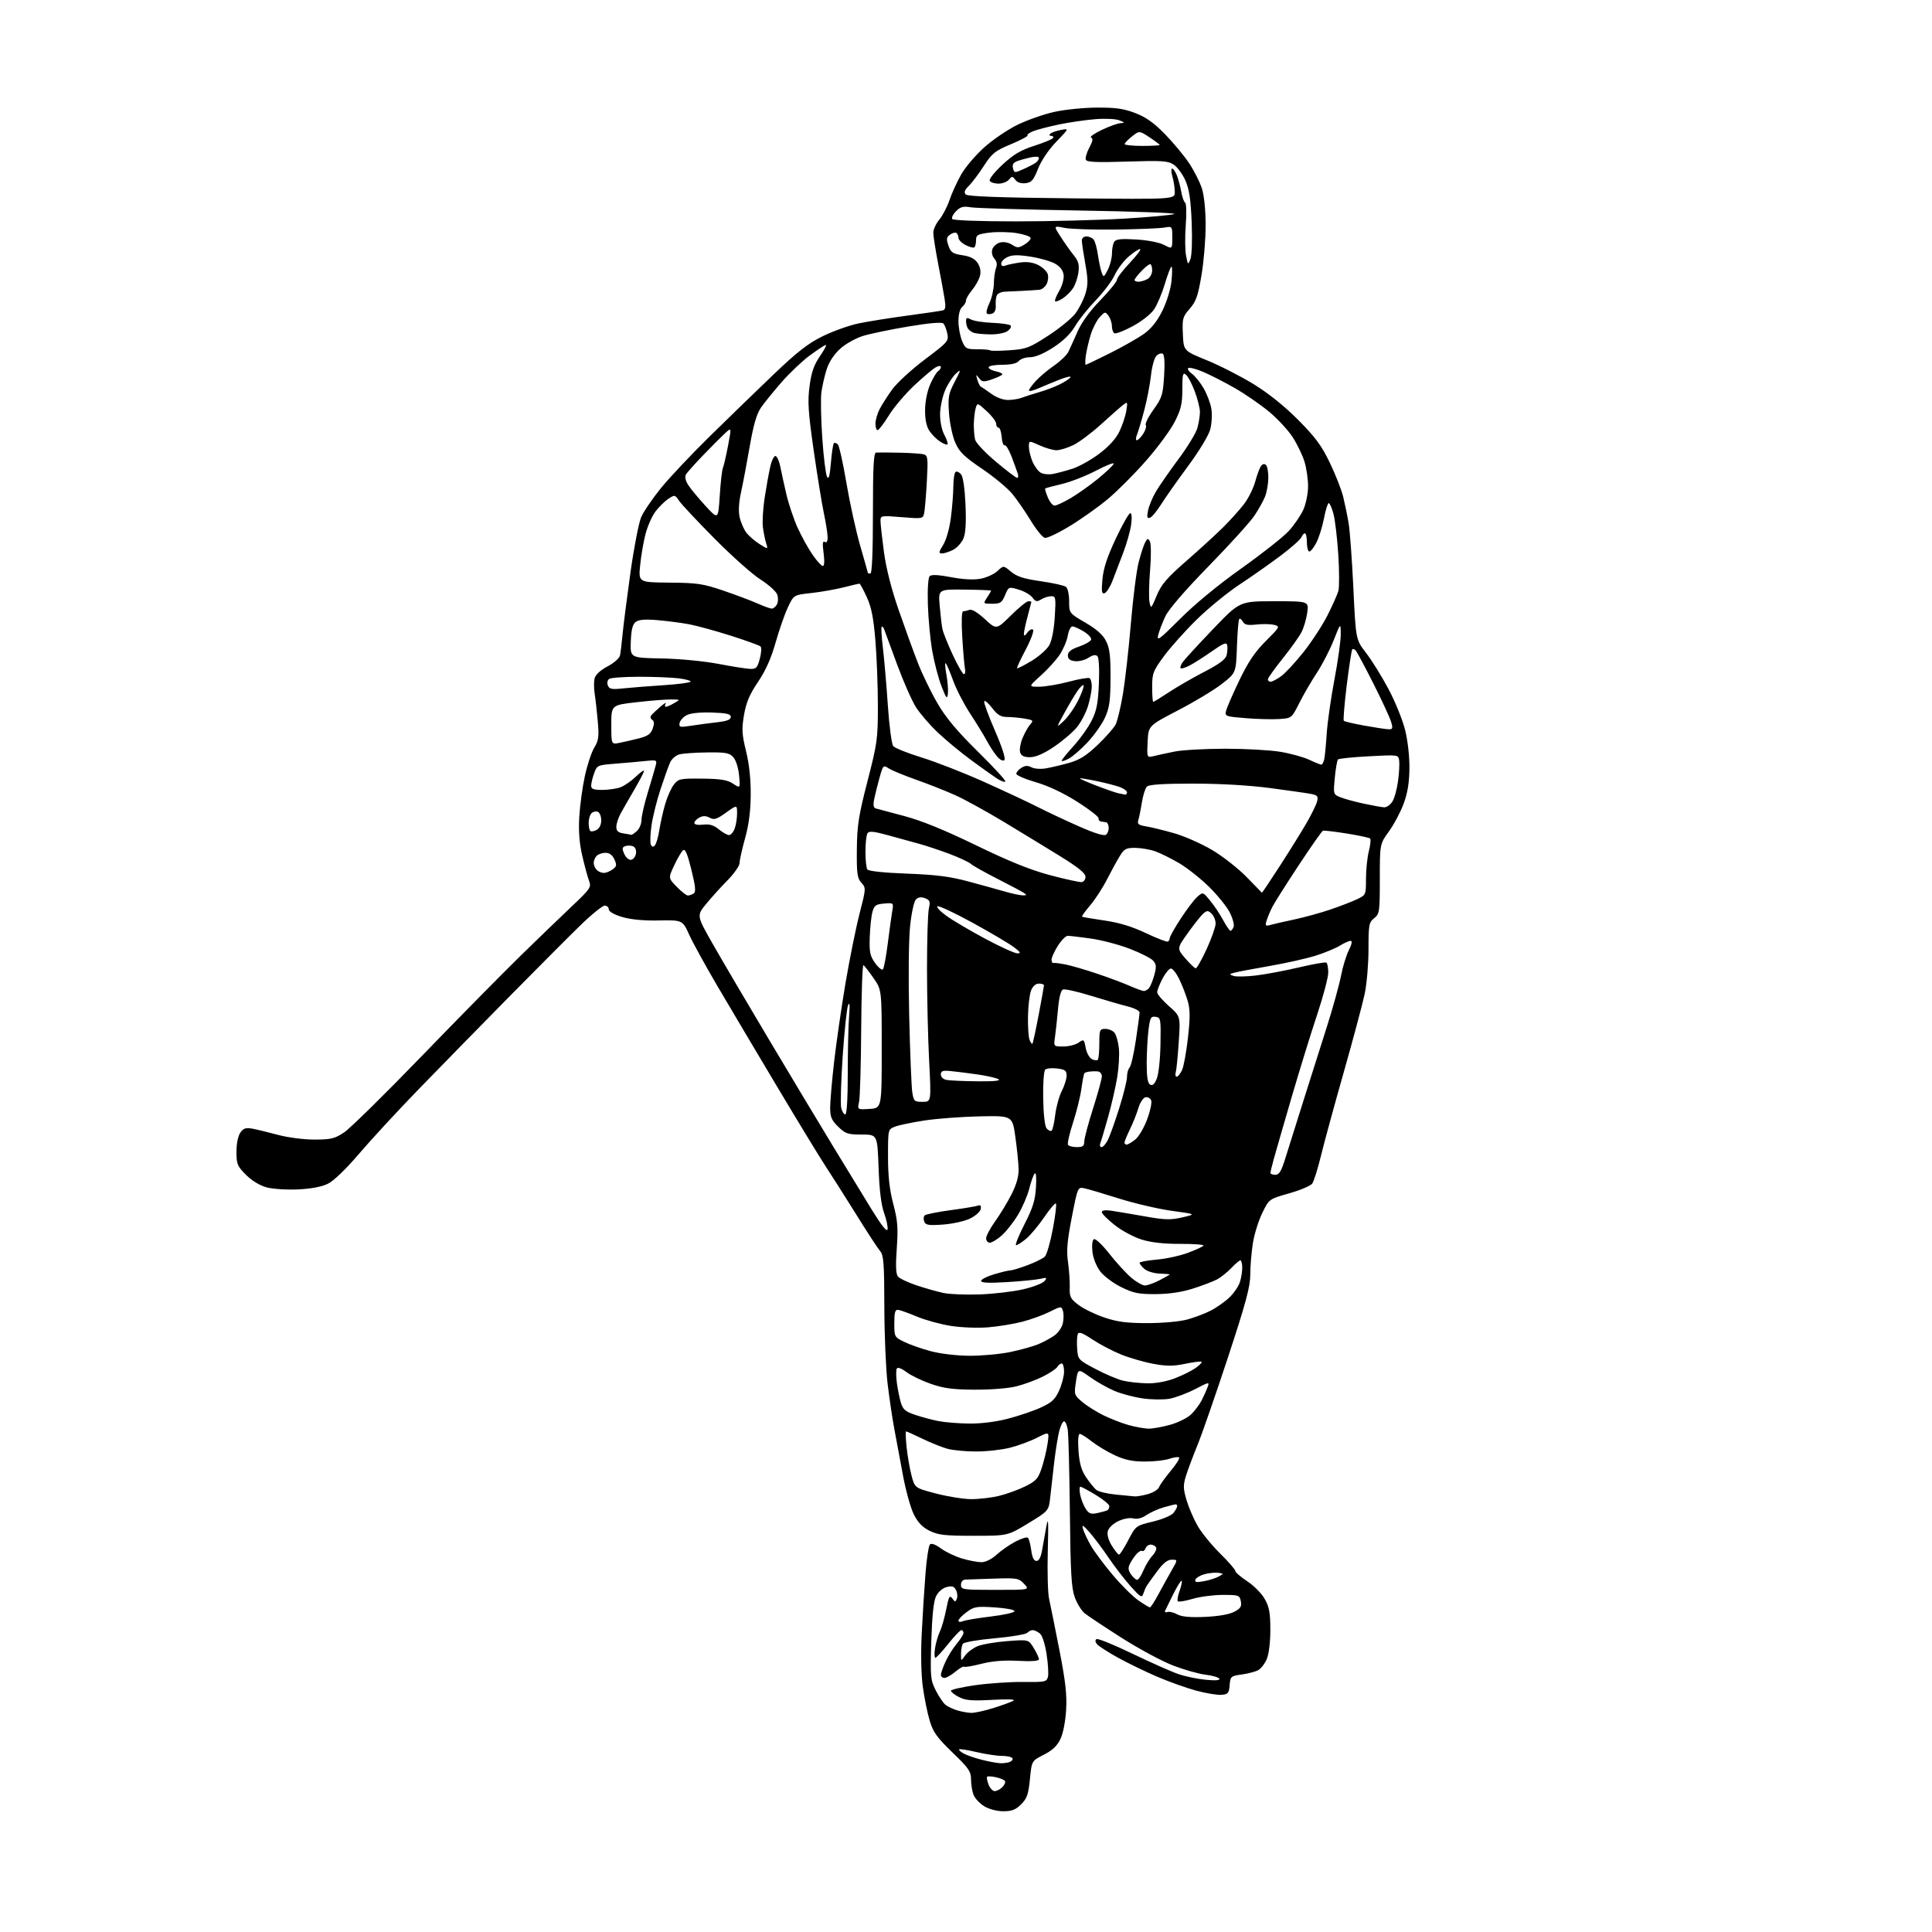 <?xml version="1.0" encoding="UTF-8" standalone="no"?>
<svg 
  version="1.1" 
  xmlns="http://www.w3.org/2000/svg" 
  xmlns:xlink="http://www.w3.org/1999/xlink" 
  xmlns:svg="http://www.w3.org/2000/svg"
  xmlns:rdf="http://www.w3.org/1999/02/22-rdf-syntax-ns#"
  xmlns:cc="http://creativecommons.org/ns#"
  xmlns:dc="http://purl.org/dc/elements/1.1/"
  viewBox="0 0 768 768"
  width="768"
  height="768"
>
<style>svg {background-color: white; }</style>"
<path stroke="none" fill="black" fill-rule="evenodd" d="M398.83,720.00C396.27,719.99 393.16,719.18 391.23,718.00C389.42,716.90 387.51,714.84 386.98,713.43C386.44,712.02 386.00,709.27 386.00,707.31C386.00,704.19 385.08,702.86 378.61,696.62C372.44,690.68 370.94,688.59 369.57,684.00C368.66,680.98 367.43,674.90 366.83,670.50C366.18,665.73 366.00,657.26 366.39,649.50C366.74,642.35 367.41,631.63 367.88,625.69C368.34,619.74 369.15,614.45 369.66,613.94C370.25,613.35 371.89,613.95 374.04,615.53C375.93,616.92 379.70,618.72 382.42,619.53C385.14,620.34 388.60,621.00 390.12,621.00C391.78,621.00 394.17,619.82 396.11,618.05C397.88,616.43 401.26,614.08 403.62,612.83C405.97,611.58 408.23,610.89 408.63,611.30C409.04,611.70 409.62,613.94 409.94,616.27C410.31,619.11 410.99,620.50 412.00,620.50C412.96,620.50 413.74,619.07 414.20,616.50C414.59,614.30 415.35,610.02 415.90,607.00C416.71,602.56 416.83,604.37 416.51,616.45C416.29,624.67 416.52,633.22 417.01,635.45C417.51,637.68 419.34,646.80 421.09,655.71C423.56,668.34 424.16,673.65 423.80,679.71C423.54,684.28 422.60,689.07 421.53,691.30C420.24,694.02 418.35,695.80 414.92,697.54C410.12,699.97 410.12,699.97 409.41,707.21C408.81,713.27 408.24,714.91 405.93,717.23C403.75,719.41 402.22,720.00 398.83,720.00zM395.40,712.00C396.20,712.00 397.57,711.29 398.44,710.42C399.31,709.55 399.78,708.46 399.50,708.00C399.21,707.53 397.60,706.85 395.92,706.48C394.23,706.11 392.65,706.02 392.40,706.27C392.15,706.52 392.40,707.91 392.95,709.36C393.50,710.81 394.60,712.00 395.40,712.00zM397.67,700.91C398.86,700.96 400.55,700.73 401.41,700.40C402.28,700.06 402.74,699.39 402.44,698.90C402.13,698.40 400.22,697.99 398.19,697.99C396.16,697.98 391.62,697.29 388.11,696.46C384.59,695.63 381.51,695.15 381.27,695.40C381.03,695.64 381.88,696.41 383.16,697.10C384.45,697.80 387.75,698.92 390.50,699.60C393.25,700.28 396.48,700.87 397.67,700.91zM386.00,680.90C387.38,680.94 391.35,680.08 394.84,678.99C398.32,677.89 401.92,676.59 402.82,676.08C403.85,675.50 400.76,675.37 394.44,675.72C386.28,676.17 383.82,675.96 381.21,674.61C379.44,673.70 378.00,672.57 378.00,672.10C378.00,671.64 382.39,670.64 387.75,669.88C393.11,669.12 401.67,668.55 406.77,668.60C415.44,668.70 416.07,668.57 416.57,666.57C416.87,665.39 416.62,661.30 416.02,657.47C415.35,653.20 414.28,650.02 413.27,649.25C412.36,648.56 411.12,648.00 410.51,648.00C409.90,648.00 408.91,648.49 408.31,649.09C407.71,649.69 401.88,650.66 395.36,651.25C388.84,651.83 383.17,652.80 382.77,653.41C382.36,654.01 382.02,655.84 382.02,657.47C382.00,660.45 382.00,660.45 383.63,658.12C384.53,656.84 386.75,655.17 388.57,654.40C390.40,653.64 395.71,652.73 400.37,652.37C408.86,651.72 408.86,651.72 410.92,655.11C412.06,656.97 412.99,658.98 413.00,659.57C413.00,660.28 410.21,660.50 404.72,660.21C399.05,659.91 394.43,660.29 390.07,661.40C386.57,662.30 383.48,662.81 383.21,662.55C382.94,662.28 381.40,663.17 379.78,664.53C378.17,665.89 376.21,667.00 375.42,667.00C374.64,667.00 374.01,666.44 374.02,665.75C374.03,665.06 374.86,662.70 375.87,660.50C376.87,658.30 378.89,655.09 380.35,653.36C381.81,651.63 383.00,649.71 383.00,649.11C383.00,648.50 382.62,648.00 382.15,648.00C381.68,648.00 379.32,650.48 376.91,653.50C374.50,656.52 372.21,659.00 371.82,659.00C371.44,659.00 371.38,657.31 371.68,655.25C371.99,653.19 372.84,650.22 373.58,648.66C374.33,647.10 375.47,643.10 376.13,639.77C377.14,634.61 377.50,633.96 378.54,635.39C379.65,636.90 379.82,636.91 380.38,635.46C380.72,634.58 380.55,633.03 380.01,632.01C379.24,630.58 378.40,630.33 376.26,630.90C374.63,631.33 372.92,632.83 372.08,634.56C371.12,636.52 370.51,642.41 370.20,652.53C369.77,666.70 369.88,667.84 372.02,672.04C373.27,674.49 375.01,677.05 375.90,677.73C376.78,678.42 378.85,679.39 380.50,679.90C382.15,680.40 384.62,680.85 386.00,680.90zM485.50,673.72C483.85,673.84 479.35,673.09 475.50,672.06C471.65,671.02 464.68,668.53 460.00,666.52C455.32,664.51 448.29,661.09 444.37,658.93C440.45,656.76 436.71,654.36 436.07,653.58C435.33,652.69 435.26,651.96 435.89,651.57C436.43,651.23 442.87,653.85 450.19,657.38C457.51,660.91 465.75,664.56 468.50,665.50C471.25,666.43 476.16,667.44 479.40,667.75C483.26,668.11 485.09,667.95 484.68,667.30C484.34,666.74 481.85,666.02 479.16,665.71C476.46,665.39 470.67,663.74 466.27,662.05C461.88,660.35 452.71,655.42 445.89,651.08C439.08,646.74 432.47,642.36 431.21,641.34C429.95,640.33 428.17,637.48 427.26,635.00C425.89,631.28 425.55,625.40 425.29,601.00C425.11,584.77 424.73,570.04 424.44,568.25C424.15,566.46 423.50,565.00 422.99,565.00C422.49,565.00 421.63,566.69 421.09,568.75C420.55,570.81 419.65,576.33 419.09,581.00C418.54,585.67 417.82,591.99 417.50,595.03C416.91,600.56 416.91,600.56 408.75,605.53C400.58,610.50 400.58,610.50 387.04,610.50C375.50,610.50 372.91,610.20 369.50,608.50C366.65,607.08 364.84,605.18 363.22,601.91C361.96,599.38 360.03,592.40 358.93,586.41C357.82,580.41 356.28,572.12 355.50,568.00C354.72,563.88 353.52,555.77 352.83,550.00C352.14,544.23 351.56,530.44 351.54,519.36C351.51,502.30 351.25,498.93 349.89,497.36C349.00,496.34 344.77,489.88 340.50,483.00C336.22,476.12 330.79,467.57 328.44,464.00C326.08,460.43 317.31,446.02 308.94,432.00C300.57,417.98 289.89,399.98 285.20,392.00C280.51,384.02 275.46,374.85 273.99,371.61C271.31,365.73 271.31,365.73 261.90,365.90C255.76,366.02 250.68,365.53 247.25,364.50C244.03,363.53 242.00,362.36 242.00,361.46C242.00,360.66 241.27,360.00 240.39,360.00C239.50,360.00 235.18,363.49 230.80,367.75C226.41,372.01 213.52,384.95 202.13,396.50C190.75,408.05 174.68,424.48 166.41,433.00C158.14,441.52 147.50,453.05 142.76,458.60C137.50,464.77 132.66,469.43 130.32,470.57C127.87,471.77 123.62,472.57 118.46,472.81C114.03,473.02 108.42,472.65 105.99,472.00C103.28,471.27 100.11,469.35 97.79,467.02C94.34,463.58 94.00,462.75 94.00,457.84C94.00,454.61 94.62,451.57 95.53,450.25C96.76,448.50 97.71,448.18 100.28,448.65C102.05,448.98 106.64,450.09 110.48,451.12C114.40,452.18 120.75,453.00 124.98,453.00C131.57,452.99 133.03,452.64 136.79,450.15C139.15,448.58 153.00,434.97 167.56,419.90C182.13,404.83 199.82,386.88 206.86,380.00C213.90,373.12 223.16,364.20 227.42,360.17C234.68,353.31 235.11,352.67 234.17,350.17C233.61,348.70 232.40,344.25 231.48,340.27C230.31,335.27 229.94,330.49 230.27,324.77C230.53,320.22 231.53,312.90 232.49,308.50C233.44,304.10 235.13,299.00 236.24,297.18C237.96,294.34 238.16,292.81 237.62,286.68C237.28,282.73 236.72,277.81 236.39,275.75C236.06,273.69 236.05,270.95 236.37,269.65C236.74,268.18 238.68,266.40 241.52,264.90C244.10,263.54 246.25,261.63 246.48,260.50C246.70,259.40 247.16,255.57 247.50,252.00C247.84,248.43 249.25,237.40 250.63,227.50C252.02,217.60 253.94,207.70 254.91,205.50C255.88,203.30 259.41,198.12 262.76,194.00C266.10,189.88 274.84,180.61 282.17,173.41C289.50,166.22 300.92,155.15 307.54,148.82C316.91,139.87 321.23,136.50 327.04,133.65C331.14,131.63 337.60,129.33 341.40,128.54C345.19,127.76 353.97,126.36 360.90,125.43C367.83,124.50 374.10,123.58 374.84,123.37C375.83,123.09 376.00,121.90 375.49,118.75C375.11,116.41 373.95,110.08 372.90,104.68C371.86,99.27 371.00,93.80 371.00,92.50C371.00,91.21 372.07,88.88 373.38,87.33C374.68,85.77 376.52,82.25 377.45,79.50C378.38,76.75 380.49,72.15 382.13,69.28C383.77,66.41 387.90,61.57 391.31,58.53C394.71,55.49 400.65,51.47 404.50,49.59C408.35,47.72 414.88,45.43 419.00,44.50C423.12,43.57 430.77,42.80 436.00,42.77C443.51,42.73 446.72,43.19 451.30,44.95C455.55,46.58 458.72,48.84 463.11,53.34C466.41,56.73 470.72,61.92 472.69,64.87C474.66,67.83 476.94,72.33 477.76,74.87C478.66,77.68 479.25,83.44 479.26,89.50C479.27,95.00 478.53,103.95 477.61,109.40C476.22,117.67 475.45,119.86 472.93,122.73C470.13,125.92 469.93,126.65 470.21,132.81C470.50,139.45 470.50,139.45 479.74,143.21C484.82,145.28 493.14,149.53 498.24,152.65C504.21,156.31 510.53,161.37 516.04,166.91C522.91,173.83 525.37,177.16 528.65,184.00C530.90,188.68 533.28,194.75 533.95,197.50C534.62,200.25 535.59,204.97 536.10,208.00C536.61,211.03 537.46,222.67 537.99,233.88C538.95,254.25 538.95,254.25 543.05,259.57C545.31,262.49 549.32,268.96 551.97,273.94C554.62,278.92 557.59,286.26 558.57,290.25C559.61,294.44 560.33,300.88 560.27,305.50C560.21,311.13 559.53,315.28 557.96,319.50C556.74,322.80 554.11,327.75 552.12,330.50C548.50,335.50 548.50,335.50 548.50,349.34C548.50,362.48 548.39,363.27 546.25,365.00C544.17,366.68 544.00,367.64 544.00,377.34C544.00,383.13 543.32,391.09 542.50,395.02C541.67,398.95 537.90,413.05 534.13,426.34C530.35,439.63 526.26,454.64 525.04,459.69C523.81,464.75 522.27,469.61 521.62,470.50C520.97,471.39 516.86,473.13 512.47,474.37C504.50,476.62 504.50,476.62 501.80,482.12C500.32,485.14 498.63,490.52 498.06,494.06C497.49,497.60 497.01,503.23 497.01,506.56C497.00,511.47 495.33,517.69 488.14,539.56C483.26,554.38 477.80,570.10 476.00,574.50C474.21,578.90 472.14,584.41 471.42,586.74C470.30,590.35 470.33,591.76 471.64,596.24C472.49,599.13 474.47,603.75 476.04,606.50C477.61,609.25 481.62,614.19 484.95,617.47C488.28,620.75 491.02,623.90 491.05,624.47C491.08,625.04 493.22,626.89 495.80,628.58C498.39,630.27 501.51,633.42 502.73,635.58C504.54,638.76 504.97,641.07 504.98,647.78C504.99,652.70 504.42,657.44 503.58,659.45C502.81,661.31 501.25,663.33 500.12,663.93C499.00,664.53 496.06,665.30 493.59,665.64C489.29,666.23 489.09,666.41 488.80,669.88C488.53,673.11 488.18,673.52 485.50,673.72zM382.75,644.46C383.71,644.04 388.68,643.21 393.78,642.60C398.89,642.00 403.16,641.05 403.28,640.50C403.41,639.93 400.05,639.27 395.50,638.97C388.18,638.49 387.22,638.65 384.25,640.84C382.46,642.16 381.00,643.68 381.00,644.23C381.00,644.79 381.75,644.89 382.75,644.46zM479.00,642.74C484.29,642.51 488.68,641.74 490.62,640.72C493.15,639.39 493.65,638.61 493.25,636.54C492.79,634.12 492.45,634.00 486.06,634.00C482.38,634.00 476.99,634.71 474.08,635.57C471.18,636.43 468.54,636.87 468.21,636.54C467.88,636.22 468.19,634.35 468.90,632.40C469.61,630.45 469.98,628.64 469.73,628.39C469.47,628.14 467.97,630.53 466.38,633.70C464.80,636.88 463.33,639.87 463.12,640.36C462.92,640.85 463.36,641.05 464.10,640.80C464.84,640.55 466.58,640.97 467.97,641.73C469.74,642.70 473.05,643.00 479.00,642.74zM457.09,638.97C457.42,638.99 458.95,636.64 460.49,633.75C462.04,630.86 464.40,626.59 465.75,624.25C468.19,620.00 468.19,620.00 465.79,620.00C464.09,620.00 462.38,621.36 459.94,624.67C458.05,627.24 456.19,629.83 455.82,630.42C455.45,631.01 454.85,632.40 454.49,633.50C453.91,635.28 453.35,634.95 449.38,630.50C446.93,627.75 442.95,622.58 440.53,619.00C438.11,615.42 434.72,610.92 433.01,609.00C430.47,606.16 430.00,605.92 430.50,607.74C430.85,608.97 432.21,611.89 433.54,614.24C434.86,616.58 438.78,621.86 442.23,625.96C445.69,630.06 450.32,634.66 452.51,636.18C454.70,637.69 456.77,638.95 457.09,638.97zM395.67,632.00C409.35,632.00 409.35,632.00 407.10,629.61C404.98,627.35 404.29,627.23 395.18,627.52C389.85,627.69 384.71,627.86 383.75,627.91C382.70,627.96 382.00,628.80 382.00,630.00C382.00,631.90 382.67,632.00 395.67,632.00zM478.60,628.55C480.73,628.15 483.37,627.31 484.48,626.68C486.48,625.55 486.48,625.54 484.35,625.22C483.18,625.04 480.73,625.27 478.92,625.74C477.12,626.21 475.44,627.19 475.19,627.93C474.84,628.98 475.60,629.11 478.60,628.55zM452.04,628.00C452.55,628.00 453.68,626.32 454.53,624.26C455.39,622.21 457.02,619.54 458.15,618.34C459.28,617.13 459.91,615.66 459.55,615.07C459.18,614.48 458.22,614.00 457.41,614.00C456.60,614.00 455.68,614.67 455.36,615.49C455.05,616.32 454.45,616.78 454.03,616.52C453.61,616.26 452.59,616.82 451.76,617.77C450.93,618.72 449.77,620.44 449.18,621.60C448.35,623.20 448.45,624.20 449.60,625.85C450.43,627.03 451.53,628.00 452.04,628.00zM444.83,618.00C445.20,618.00 446.85,615.41 448.50,612.25C451.49,606.51 451.51,606.50 458.32,604.85C462.23,603.90 465.73,602.41 466.54,601.35C467.31,600.33 467.95,599.16 467.97,598.75C467.99,598.34 467.71,598.00 467.37,598.00C467.02,598.00 464.88,598.53 462.62,599.18C460.35,599.83 457.24,601.23 455.71,602.28C453.91,603.52 452.06,603.98 450.51,603.59C449.11,603.24 446.59,603.70 444.52,604.69C442.46,605.68 440.70,607.36 440.37,608.67C440.01,610.08 440.62,612.27 441.98,614.47C443.18,616.41 444.46,618.00 444.83,618.00zM436.32,601.45C438.07,601.07 439.84,600.57 440.25,600.32C440.66,600.08 440.99,599.35 440.97,598.69C440.96,598.04 438.53,596.04 435.57,594.25C432.62,592.46 429.87,591.00 429.47,591.00C429.08,591.00 429.04,592.44 429.39,594.20C429.74,595.96 430.73,598.46 431.58,599.76C432.88,601.74 433.66,602.02 436.32,601.45zM386.00,595.93C389.02,595.95 393.98,595.38 397.00,594.67C400.02,593.95 404.75,592.24 407.50,590.88C411.90,588.69 412.70,587.80 414.13,583.45C415.02,580.73 416.06,576.37 416.44,573.77C417.12,569.03 417.12,569.03 412.31,571.49C409.66,572.85 404.82,574.64 401.54,575.48C398.26,576.31 392.19,577.00 388.04,576.99C383.89,576.99 378.73,576.50 376.56,575.90C374.40,575.29 369.93,573.50 366.63,571.90C363.34,570.31 360.44,569.00 360.18,569.00C359.93,569.00 360.02,571.81 360.38,575.25C360.74,578.69 361.62,583.75 362.33,586.49C363.63,591.48 363.63,591.48 372.06,593.69C376.70,594.90 382.98,595.91 386.00,595.93zM451.00,594.84C451.82,594.92 454.21,594.51 456.31,593.93C458.40,593.35 460.39,592.12 460.74,591.19C461.08,590.26 463.15,587.36 465.34,584.74C467.53,582.13 469.05,579.71 468.71,579.38C468.38,579.04 466.66,579.27 464.90,579.88C463.14,580.50 458.73,581.00 455.10,580.99C450.18,580.98 447.14,580.35 443.13,578.48C440.18,577.11 436.07,574.64 433.99,572.99C431.91,571.35 429.77,570.00 429.22,570.00C428.62,570.00 428.42,572.63 428.72,576.75C429.09,581.74 429.87,584.47 431.73,587.23C433.11,589.28 434.93,591.53 435.77,592.23C436.61,592.93 440.05,593.77 443.40,594.10C446.76,594.43 450.18,594.76 451.00,594.84zM456.43,567.91C458.05,567.96 461.98,567.27 465.18,566.37C468.42,565.46 472.14,563.59 473.59,562.14C475.02,560.71 476.83,558.30 477.62,556.78C478.40,555.26 479.46,552.93 479.96,551.61C480.87,549.21 480.87,549.21 475.03,552.22C471.82,553.88 467.27,555.58 464.92,556.02C462.56,556.45 457.76,556.39 454.24,555.89C450.72,555.39 445.63,554.03 442.92,552.87C440.22,551.71 435.87,549.24 433.26,547.37C428.50,543.99 428.50,543.99 427.71,549.24C426.93,554.36 427.00,554.57 430.21,557.29C432.02,558.83 435.84,561.23 438.69,562.63C441.55,564.03 446.05,565.77 448.69,566.50C451.34,567.23 454.82,567.86 456.43,567.91zM385.09,565.89C389.75,565.96 395.70,565.23 400.50,564.00C404.80,562.90 410.74,560.89 413.69,559.54C418.09,557.53 419.41,556.31 421.01,552.79C422.08,550.43 422.97,547.04 422.98,545.25C422.99,543.46 422.57,542.00 422.05,542.00C421.53,542.00 420.74,542.62 420.30,543.37C419.86,544.13 417.25,545.87 414.50,547.24C411.75,548.61 407.02,550.35 404.00,551.10C400.88,551.89 393.74,552.46 387.50,552.42C378.76,552.37 375.16,551.90 370.00,550.10C366.43,548.85 362.07,546.74 360.31,545.41C358.41,543.97 356.87,543.40 356.50,544.00C356.16,544.55 356.17,547.14 356.52,549.75C356.87,552.36 357.60,555.93 358.14,557.69C358.94,560.30 359.97,561.16 363.88,562.46C366.50,563.33 370.64,564.44 373.08,564.91C375.51,565.39 380.92,565.83 385.09,565.89zM456.00,549.89C459.38,549.96 463.60,549.20 466.94,547.93C469.94,546.79 473.67,544.94 475.25,543.82C476.83,542.70 477.91,541.58 477.66,541.33C477.41,541.08 474.50,541.44 471.18,542.12C466.37,543.12 463.77,543.12 458.42,542.13C454.73,541.45 448.96,539.78 445.60,538.42C442.25,537.06 437.13,534.37 434.23,532.45C430.18,529.76 428.83,529.28 428.42,530.36C428.12,531.14 428.01,533.74 428.19,536.14C428.50,540.43 428.61,540.56 435.50,544.21C439.35,546.25 444.30,548.34 446.50,548.86C448.70,549.37 452.98,549.83 456.00,549.89zM385.29,538.94C390.13,538.97 397.42,538.31 401.49,537.47C405.57,536.63 410.61,535.23 412.70,534.36C414.79,533.48 417.70,531.92 419.17,530.87C420.64,529.83 422.14,527.64 422.50,526.01C422.86,524.38 422.87,522.16 422.53,521.09C421.92,519.18 421.79,519.19 417.20,521.48C414.62,522.78 409.73,524.55 406.33,525.42C402.94,526.30 396.87,527.29 392.83,527.63C388.78,527.97 382.17,527.72 378.05,527.08C373.96,526.44 367.88,524.78 364.55,523.39C361.22,521.99 357.82,520.77 357.00,520.68C355.83,520.54 355.50,521.70 355.50,526.00C355.50,531.41 355.57,531.53 359.42,533.41C361.58,534.47 366.30,536.13 369.92,537.10C373.73,538.13 380.20,538.90 385.29,538.94zM456.00,525.96C461.91,525.97 468.82,525.36 471.79,524.57C474.70,523.79 478.98,522.18 481.29,520.99C483.61,519.80 486.95,517.43 488.73,515.73C490.51,514.03 492.39,511.26 492.91,509.57C493.44,507.88 493.84,505.26 493.81,503.75C493.78,502.24 493.44,501.00 493.06,501.00C492.68,501.00 491.05,502.39 489.44,504.09C487.82,505.79 485.25,507.83 483.72,508.63C482.19,509.43 477.91,511.05 474.22,512.23C469.78,513.64 464.78,514.39 459.50,514.43C452.68,514.48 450.65,514.08 445.74,511.67C442.57,510.12 438.81,507.30 437.37,505.42C435.84,503.41 434.55,500.18 434.26,497.62C433.97,495.06 434.21,492.99 434.84,492.60C435.44,492.23 438.12,494.75 440.93,498.32C443.69,501.83 447.61,506.12 449.63,507.85C451.66,509.58 454.14,511.00 455.13,511.00C456.12,511.00 458.75,510.05 460.97,508.90C463.19,507.74 465.00,506.71 465.00,506.61C465.00,506.51 463.15,506.35 460.88,506.26C458.61,506.17 455.92,505.33 454.88,504.39C453.85,503.46 453.00,502.38 453.00,501.99C453.00,501.61 456.04,501.04 459.75,500.72C463.46,500.41 469.08,499.19 472.23,498.01C475.38,496.84 478.16,495.55 478.41,495.15C478.65,494.75 474.50,494.44 469.18,494.46C462.68,494.49 457.64,493.92 453.84,492.75C450.72,491.78 445.88,489.19 443.09,486.97C440.29,484.76 438.00,482.45 438.00,481.85C438.00,481.13 439.34,480.93 441.75,481.28C443.81,481.58 449.77,482.59 455.00,483.51C463.10,484.95 465.31,485.01 470.00,483.93C475.50,482.65 475.50,482.65 465.74,481.31C460.37,480.57 450.92,478.36 444.74,476.41C438.56,474.45 432.35,472.62 430.96,472.34C428.44,471.84 428.39,471.96 426.06,483.88C424.22,493.35 423.89,497.18 424.55,501.72C425.00,504.90 425.31,509.41 425.24,511.74C425.11,515.49 425.50,516.28 428.68,518.70C430.65,520.21 435.24,522.45 438.88,523.69C444.08,525.46 447.75,525.95 456.00,525.96zM389.50,514.55C395.00,514.35 402.73,513.44 406.68,512.53C410.63,511.62 414.46,510.15 415.18,509.27C416.35,507.86 416.17,507.75 413.50,508.36C411.85,508.73 405.89,509.32 400.25,509.66C393.06,510.10 390.00,509.96 390.00,509.18C390.00,508.57 392.33,507.39 395.18,506.54C398.03,505.69 400.94,505.00 401.64,505.00C402.35,505.00 405.42,504.07 408.46,502.93C411.51,501.79 414.61,500.25 415.36,499.50C416.10,498.76 417.52,493.84 418.51,488.57C419.51,483.30 420.06,478.73 419.75,478.41C419.44,478.10 417.36,480.52 415.14,483.79C412.92,487.06 409.70,490.92 407.98,492.37C406.26,493.81 404.43,495.00 403.92,495.00C403.40,495.00 404.88,491.29 407.20,486.75C410.57,480.16 411.50,477.19 411.81,472.00C412.05,468.06 411.85,465.89 411.30,466.50C410.80,467.05 409.83,469.75 409.15,472.50C408.46,475.25 406.46,479.91 404.70,482.85C402.94,485.79 400.02,489.50 398.22,491.10C396.41,492.69 394.27,494.00 393.47,494.00C392.66,494.00 392.00,493.21 392.00,492.25C392.00,491.28 393.61,488.25 395.58,485.50C397.56,482.75 400.48,477.93 402.08,474.78C404.05,470.92 404.97,467.66 404.91,464.78C404.86,462.43 404.29,456.68 403.63,452.00C402.44,443.50 402.44,443.50 389.47,443.77C382.34,443.92 372.45,444.66 367.50,445.41C362.55,446.17 357.26,447.27 355.75,447.87C353.00,448.95 353.00,448.95 353.00,459.79C353.00,467.57 353.59,472.86 355.08,478.56C356.84,485.24 357.06,488.05 356.48,496.27C355.98,503.23 356.12,506.44 356.97,507.46C357.62,508.24 360.96,509.82 364.39,510.96C367.83,512.11 372.63,513.46 375.07,513.98C377.51,514.49 384.00,514.75 389.50,514.55zM352.81,488.71C353.00,487.73 352.39,484.80 351.45,482.21C350.29,479.03 349.58,473.20 349.25,464.25C348.77,451.00 348.77,451.00 342.57,451.00C336.99,451.00 336.07,450.69 333.19,447.88C330.55,445.30 330.00,443.99 330.00,440.33C330.00,437.90 330.70,429.74 331.56,422.20C332.42,414.67 334.45,400.62 336.07,391.00C337.70,381.38 340.22,368.89 341.67,363.25C344.27,353.15 344.28,352.97 342.40,350.89C340.76,349.06 340.52,347.28 340.61,337.64C340.71,328.07 341.31,324.25 344.85,310.50C348.73,295.46 348.98,293.66 348.97,280.50C348.97,272.80 348.52,261.14 347.98,254.58C347.24,245.59 346.40,241.36 344.55,237.33C343.21,234.40 341.90,232.00 341.64,232.00C341.38,232.00 338.54,232.67 335.33,233.49C332.12,234.30 326.36,235.31 322.51,235.74C315.53,236.50 315.53,236.50 313.22,241.37C311.95,244.05 309.75,250.35 308.33,255.37C306.55,261.67 304.38,266.54 301.32,271.08C297.95,276.07 296.61,279.24 295.76,284.20C294.80,289.82 294.91,291.84 296.57,298.62C297.84,303.79 298.47,309.76 298.42,316.00C298.37,322.51 297.66,327.95 296.17,333.26C294.98,337.53 294.00,341.93 294.00,343.04C294.00,344.15 291.86,347.23 289.25,349.88C286.64,352.53 282.79,356.78 280.71,359.32C276.91,363.94 276.91,363.94 283.32,375.22C286.85,381.42 296.98,398.65 305.83,413.50C314.68,428.35 326.03,447.25 331.05,455.50C336.07,463.75 342.94,475.00 346.31,480.50C350.36,487.09 352.57,489.89 352.81,488.71zM374.89,486.78C369.08,487.19 367.94,487.01 367.39,485.57C367.03,484.63 367.13,483.52 367.62,483.10C368.10,482.68 372.76,481.76 377.96,481.05C383.16,480.35 388.05,479.54 388.81,479.24C389.76,478.88 390.09,479.32 389.85,480.60C389.66,481.65 387.76,483.35 385.62,484.39C383.49,485.43 378.66,486.51 374.89,486.78zM506.96,467.00C508.51,467.00 509.36,465.58 511.00,460.25C512.15,456.54 515.37,446.30 518.15,437.50C520.94,428.70 525.16,415.38 527.53,407.91C529.90,400.43 532.39,391.43 533.07,387.91C533.74,384.38 535.14,379.81 536.17,377.75C537.37,375.34 537.63,374.00 536.89,374.00C536.25,374.00 534.33,374.86 532.62,375.92C530.90,376.97 526.58,378.76 523.00,379.89C519.42,381.02 511.10,382.89 504.50,384.03C497.90,385.17 491.60,386.38 490.50,386.70C488.59,387.27 488.59,387.33 490.37,387.95C491.40,388.31 495.40,388.23 499.27,387.77C503.13,387.31 510.83,385.86 516.38,384.55C521.93,383.24 526.82,382.39 527.24,382.65C527.66,382.91 528.00,384.69 528.00,386.60C528.00,388.52 526.02,396.03 523.60,403.29C521.17,410.56 516.63,425.27 513.49,436.00C510.36,446.73 507.17,457.75 506.41,460.50C505.65,463.25 505.02,465.84 505.01,466.25C505.01,466.66 505.88,467.00 506.96,467.00zM428.06,456.00C430.44,456.00 431.00,455.57 431.02,453.75C431.03,452.51 432.60,446.59 434.52,440.59C436.43,434.59 438.00,428.86 438.00,427.84C438.00,426.80 437.24,425.95 436.25,425.88C435.29,425.82 433.82,425.86 433.00,425.98C432.18,426.09 431.31,426.37 431.08,426.59C430.86,426.82 430.31,429.59 429.88,432.75C429.44,435.91 427.94,442.02 426.53,446.32C425.12,450.63 424.23,454.56 424.55,455.07C424.86,455.58 426.44,456.00 428.06,456.00zM437.87,456.00C438.46,456.00 439.58,454.76 440.35,453.25C441.13,451.74 443.16,446.05 444.88,440.61C446.60,435.17 448.00,429.53 448.00,428.06C448.00,426.60 448.46,424.94 449.02,424.38C449.59,423.81 450.71,418.93 451.52,413.51C452.34,408.10 453.00,403.13 453.00,402.46C453.00,401.79 450.86,400.71 448.25,400.06C445.64,399.41 439.09,397.51 433.71,395.85C428.32,394.18 423.31,393.05 422.57,393.34C421.70,393.67 420.99,396.45 420.57,401.18C420.21,405.20 419.67,410.19 419.37,412.25C418.82,416.00 418.82,416.00 422.69,416.00C424.82,416.00 427.53,415.32 428.73,414.48C430.82,413.01 430.93,413.09 431.57,416.51C431.93,418.46 433.02,420.48 433.98,420.99C434.95,421.51 436.02,421.65 436.37,421.30C436.72,420.95 437.00,418.04 437.00,414.83C437.00,409.36 437.15,409.00 439.38,409.00C440.69,409.00 442.32,409.68 443.00,410.50C443.69,411.33 444.48,414.07 444.76,416.60C445.05,419.13 444.74,424.42 444.09,428.35C443.43,432.28 441.81,439.35 440.48,444.07C439.16,448.78 437.79,453.39 437.43,454.32C437.07,455.25 437.26,456.00 437.87,456.00zM447.87,455.00C448.34,455.00 449.86,454.11 451.23,453.03C452.61,451.95 454.74,448.36 455.98,445.05C457.22,441.75 457.95,438.32 457.62,437.45C457.28,436.57 456.27,436.00 455.36,436.18C454.44,436.36 453.19,438.25 452.52,440.50C451.86,442.70 450.35,446.50 449.16,448.94C447.97,451.38 447.00,453.74 447.00,454.19C447.00,454.63 447.39,455.00 447.87,455.00zM418.00,449.50C418.42,449.24 419.08,446.43 419.45,443.26C419.83,440.09 421.01,435.80 422.07,433.72C423.13,431.64 424.00,428.88 424.00,427.58C424.00,425.60 423.39,425.14 420.25,424.74C418.19,424.48 416.05,424.68 415.50,425.19C414.93,425.71 414.58,430.65 414.68,436.62C414.79,442.98 415.33,447.69 416.04,448.55C416.69,449.34 417.57,449.76 418.00,449.50zM336.02,443.00C336.62,443.00 337.00,436.67 337.00,426.65C337.00,417.65 337.24,407.41 337.53,403.90C337.88,399.60 337.75,398.17 337.14,399.54C336.63,400.66 335.67,409.75 334.99,419.74C334.31,429.73 334.05,439.05 334.40,440.45C334.75,441.85 335.48,443.00 336.02,443.00zM345.66,440.81C350.50,440.50 350.50,440.50 350.50,417.00C350.50,393.50 350.50,393.50 347.24,388.80C345.44,386.22 343.64,383.90 343.24,383.65C342.83,383.40 342.43,394.83 342.34,409.06C342.25,423.29 341.87,436.33 341.49,438.03C340.82,441.12 340.82,441.12 345.66,440.81zM366.72,438.00C370.19,438.00 370.19,438.00 369.35,421.75C368.88,412.81 368.50,396.27 368.50,385.00C368.50,373.73 368.83,363.02 369.23,361.21C369.86,358.38 369.65,357.80 367.73,357.06C366.23,356.48 365.05,356.62 364.13,357.50C363.34,358.26 362.35,362.74 361.78,368.15C361.21,373.57 361.06,388.63 361.42,403.98C361.77,418.55 362.32,432.16 362.65,434.23C363.22,437.75 363.49,438.00 366.72,438.00zM459.81,428.84C460.56,427.06 461.20,421.16 461.31,415.11C461.49,404.98 461.40,404.49 459.37,404.20C457.49,403.93 457.16,404.53 456.55,409.42C456.17,412.46 455.85,418.39 455.83,422.60C455.81,427.97 456.21,430.52 457.15,431.11C458.12,431.72 458.87,431.08 459.81,428.84zM388.50,429.83C395.15,429.90 397.96,429.63 396.90,429.00C396.01,428.49 392.19,427.62 388.40,427.08C384.60,426.54 379.81,425.94 377.75,425.75C374.73,425.47 374.00,425.74 374.00,427.13C374.00,428.13 374.95,429.04 376.25,429.29C377.49,429.53 383.00,429.78 388.50,429.83zM467.77,428.00C468.27,428.00 469.22,426.81 469.89,425.35C470.55,423.90 471.61,418.09 472.24,412.45C473.14,404.37 473.11,401.27 472.12,397.85C471.42,395.46 469.92,391.59 468.78,389.25C467.65,386.91 466.16,385.00 465.46,385.00C464.77,385.00 463.26,386.81 462.10,389.03C460.95,391.25 460.00,393.68 460.00,394.45C460.00,395.21 462.08,397.66 464.63,399.91C469.26,403.98 469.26,403.98 468.57,414.24C468.20,419.88 467.66,425.29 467.38,426.25C467.09,427.21 467.27,428.00 467.77,428.00zM410.41,414.89C410.62,414.68 411.73,409.51 412.89,403.41C414.05,397.31 415.00,392.02 415.00,391.66C415.00,391.30 414.09,391.00 412.98,391.00C411.70,391.00 410.55,392.01 409.86,393.75C409.27,395.26 408.71,399.88 408.64,404.00C408.56,408.12 408.85,412.35 409.27,413.39C409.70,414.43 410.21,415.11 410.41,414.89zM454.63,393.93C455.25,393.97 456.21,393.44 456.77,392.75C457.33,392.06 458.28,389.72 458.87,387.55C459.76,384.29 459.67,383.30 458.36,381.84C457.48,380.88 453.26,378.75 448.97,377.11C444.68,375.47 437.72,373.65 433.51,373.07C429.30,372.48 425.22,372.00 424.44,372.00C423.66,372.00 421.89,373.79 420.51,375.98C419.13,378.17 418.00,380.64 418.00,381.48C418.00,382.32 418.34,382.91 418.75,382.80C419.16,382.69 421.30,382.95 423.50,383.38C425.70,383.81 431.33,385.44 436.01,387.02C440.69,388.59 446.54,390.77 449.01,391.87C451.48,392.96 454.01,393.89 454.63,393.93zM350.98,385.33C351.38,384.87 352.25,380.23 352.91,375.00C353.57,369.77 354.37,364.01 354.68,362.18C355.25,358.87 355.24,358.86 351.44,359.18C348.17,359.45 347.52,359.93 346.81,362.50C346.35,364.15 345.87,368.65 345.74,372.50C345.53,378.49 345.84,379.98 347.87,382.83C349.18,384.66 350.58,385.78 350.98,385.33zM475.31,384.92C475.75,384.96 477.71,381.51 479.67,377.25C481.62,372.99 483.22,368.45 483.23,367.16C483.24,365.87 482.54,364.11 481.68,363.25C480.34,361.91 479.85,361.88 478.46,363.03C477.56,363.78 474.79,367.24 472.31,370.71C467.80,377.03 467.80,377.03 471.15,380.93C472.99,383.08 474.86,384.87 475.31,384.92zM404.44,378.98C405.97,379.00 405.65,378.45 402.94,376.44C401.05,375.03 393.75,370.72 386.73,366.87C379.70,363.01 373.40,360.04 372.73,360.26C372.05,360.49 373.64,362.21 376.26,364.09C378.87,365.96 385.85,370.08 391.76,373.23C397.67,376.39 403.37,378.97 404.44,378.98zM464.25,374.30C464.66,374.07 465.00,373.42 465.00,372.87C465.00,372.31 466.96,368.85 469.35,365.18C471.74,361.50 474.70,357.61 475.93,356.52C478.17,354.53 478.17,354.53 481.05,358.02C482.63,359.93 484.96,363.41 486.21,365.75C487.47,368.09 488.79,370.00 489.14,370.00C489.50,370.00 490.06,369.30 490.38,368.44C490.71,367.59 490.02,365.01 488.85,362.71C487.68,360.42 483.97,355.83 480.61,352.52C477.24,349.21 471.91,344.99 468.76,343.14C465.61,341.29 461.34,339.17 459.27,338.43C457.19,337.69 453.62,337.07 451.33,337.04C447.68,337.01 446.91,337.41 445.16,340.25C444.06,342.04 441.75,346.26 440.02,349.64C438.30,353.01 435.28,357.65 433.32,359.93C431.37,362.22 429.93,364.23 430.13,364.39C430.33,364.55 434.32,365.23 439.00,365.91C444.89,366.76 449.96,368.30 455.50,370.92C459.90,373.01 463.84,374.52 464.25,374.30zM505.14,367.64C506.44,367.28 510.70,366.31 514.61,365.48C518.52,364.65 524.89,362.90 528.76,361.58C532.64,360.26 537.43,358.42 539.41,357.48C542.98,355.78 543.00,355.74 543.00,349.33C543.00,345.79 543.51,340.87 544.13,338.40C544.75,335.94 544.99,333.66 544.66,333.33C544.33,333.00 540.15,332.11 535.36,331.34C530.58,330.57 526.32,330.07 525.89,330.22C525.47,330.38 521.12,336.57 516.22,344.00C511.32,351.43 506.62,358.85 505.78,360.50C504.94,362.15 503.92,364.58 503.51,365.90C502.85,368.05 503.01,368.23 505.14,367.64zM273.45,355.98C274.03,355.98 275.06,355.62 275.74,355.18C276.69,354.58 276.49,352.45 274.83,345.71C273.27,339.41 272.36,337.28 271.53,337.98C270.89,338.51 269.31,341.21 268.01,343.99C265.64,349.04 265.64,349.04 269.02,352.52C270.87,354.43 272.87,355.99 273.45,355.98zM406.50,355.92C408.17,355.96 408.25,355.80 407.00,354.94C406.18,354.38 401.45,351.86 396.50,349.35C391.55,346.84 386.81,344.17 385.96,343.42C385.11,342.68 381.32,340.90 377.52,339.47C373.73,338.05 368.35,336.25 365.57,335.48C362.78,334.70 357.15,333.15 353.06,332.03C347.23,330.44 345.45,330.27 344.83,331.25C344.39,331.94 344.03,335.20 344.03,338.50C344.03,341.80 344.36,345.00 344.77,345.61C345.22,346.29 351.23,346.93 360.50,347.28C372.15,347.72 377.62,348.42 385.00,350.41C390.23,351.82 396.75,353.62 399.50,354.42C402.25,355.21 405.40,355.89 406.50,355.92zM501.64,354.88C501.72,354.95 504.91,350.16 508.74,344.25C512.57,338.34 517.34,330.67 519.34,327.21C521.34,323.76 523.25,319.86 523.57,318.56C524.07,316.57 523.72,316.11 521.33,315.63C519.78,315.32 512.42,314.26 505.00,313.28C496.53,312.16 485.09,311.50 474.30,311.50C462.34,311.50 456.74,311.86 455.91,312.69C455.26,313.34 454.36,316.18 453.91,318.98C453.47,321.79 452.83,324.94 452.50,325.99C452.00,327.57 452.54,328.00 455.70,328.52C457.79,328.87 462.79,330.09 466.80,331.24C470.82,332.39 477.57,335.37 481.80,337.87C486.04,340.37 492.20,345.20 495.50,348.59C498.80,351.98 501.56,354.82 501.64,354.88zM430.00,350.65C430.82,350.55 431.50,349.60 431.50,348.53C431.50,347.14 428.62,344.80 421.50,340.40C416.00,337.01 405.87,330.83 398.99,326.68C392.11,322.53 383.39,317.74 379.60,316.04C375.81,314.35 368.84,311.59 364.11,309.92C359.37,308.25 354.50,306.24 353.28,305.44C351.12,304.03 351.02,304.14 349.60,309.25C348.80,312.14 347.85,315.96 347.49,317.75C347.03,320.04 347.23,321.11 348.17,321.38C348.90,321.58 354.00,322.94 359.50,324.40C366.28,326.19 375.46,329.94 388.00,336.02C401.27,342.46 409.61,345.82 417.50,347.92C423.55,349.52 429.18,350.75 430.00,350.65zM240.01,347.00C240.89,347.00 242.47,346.37 243.52,345.61C245.15,344.42 245.25,343.85 244.23,341.61C243.45,339.89 242.25,339.00 240.72,339.00C239.44,339.00 237.86,339.54 237.20,340.20C236.54,340.86 236.00,342.12 236.00,343.00C236.00,343.88 236.54,345.14 237.20,345.80C237.86,346.46 239.12,347.00 240.01,347.00zM250.93,341.78C251.79,341.61 252.64,340.47 252.82,339.24C253.01,337.89 252.51,336.75 251.57,336.39C250.71,336.06 249.33,336.04 248.51,336.36C247.28,336.83 247.22,337.39 248.18,339.51C248.86,340.98 250.03,341.95 250.93,341.78zM260.27,336.13C260.83,335.57 261.65,332.81 262.09,329.98C262.54,327.15 263.59,322.47 264.43,319.58C265.28,316.68 266.83,313.21 267.89,311.87C269.70,309.57 270.38,309.43 279.16,309.52C286.54,309.60 289.11,310.02 291.40,311.52C294.30,313.42 294.30,313.42 293.79,308.20C293.50,305.18 292.53,302.14 291.49,300.99C289.94,299.28 288.48,299.01 281.10,299.10C276.37,299.15 271.38,299.51 270.02,299.89C268.65,300.27 267.02,301.69 266.40,303.04C265.78,304.39 264.05,309.22 262.56,313.76C261.07,318.30 259.46,324.75 258.99,328.09C258.51,331.43 258.38,334.84 258.70,335.65C259.08,336.65 259.60,336.80 260.27,336.13zM439.68,331.80C440.33,331.29 440.80,330.00 440.72,328.93C440.64,327.87 440.22,326.94 439.79,326.88C439.35,326.81 438.44,326.67 437.75,326.58C437.06,326.49 436.60,325.92 436.71,325.31C436.83,324.71 433.01,321.73 428.21,318.70C422.67,315.19 416.68,312.37 411.75,310.94C407.49,309.70 404.00,308.19 404.00,307.59C404.00,306.98 404.91,305.91 406.02,305.22C407.50,304.29 408.58,304.24 410.04,305.02C411.14,305.61 413.69,305.80 415.76,305.44C417.82,305.08 421.96,304.11 424.96,303.26C429.14,302.09 431.82,300.41 436.32,296.12C439.56,293.03 442.78,289.38 443.48,288.00C444.18,286.62 445.48,281.20 446.37,275.94C447.25,270.68 448.68,258.08 449.53,247.94C450.38,237.80 451.78,226.81 452.63,223.52C453.48,220.24 454.64,216.68 455.21,215.61C456.11,213.93 456.35,213.88 457.11,215.23C457.59,216.09 457.62,221.19 457.18,226.64C456.73,232.06 456.63,237.79 456.95,239.37C457.51,242.13 457.62,242.02 459.79,236.79C461.65,232.31 463.78,229.82 471.68,222.91C476.98,218.29 483.57,212.25 486.33,209.50C489.09,206.75 492.77,202.65 494.50,200.40C496.24,198.14 498.25,194.09 498.98,191.40C499.71,188.70 500.76,185.92 501.31,185.21C501.95,184.38 502.66,184.26 503.28,184.88C503.81,185.41 504.21,187.74 504.18,190.07C504.15,192.39 503.56,195.69 502.88,197.40C502.20,199.10 500.29,202.53 498.64,205.00C496.99,207.47 488.83,216.47 480.51,225.00C471.04,234.70 464.58,242.19 463.25,245.00C462.08,247.47 460.79,250.85 460.39,252.49C459.77,255.05 461.00,254.13 469.13,245.99C474.97,240.13 484.32,232.43 493.58,225.86C501.82,220.01 510.29,213.32 512.38,211.00C514.48,208.67 517.04,204.91 518.08,202.64C519.11,200.36 519.97,196.21 519.98,193.41C519.99,190.61 519.37,186.21 518.59,183.64C517.82,181.07 515.71,176.66 513.90,173.85C512.09,171.03 507.81,166.41 504.38,163.58C500.95,160.75 494.82,156.53 490.75,154.21C486.68,151.88 481.04,149.00 478.20,147.80C475.37,146.60 472.72,145.94 472.33,146.33C471.94,146.73 472.60,147.73 473.80,148.57C474.99,149.41 477.08,151.98 478.43,154.30C479.79,156.61 481.19,160.32 481.54,162.54C481.90,164.77 481.68,168.46 481.07,170.75C480.43,173.12 476.62,179.41 472.22,185.35C467.98,191.09 463.15,197.95 461.50,200.59C459.85,203.22 457.87,205.58 457.10,205.82C456.00,206.17 455.84,205.54 456.36,202.95C456.72,201.13 458.12,197.77 459.46,195.48C460.80,193.19 464.84,187.37 468.43,182.55C472.02,177.74 475.42,172.15 475.98,170.15C476.53,168.14 476.99,165.28 476.99,163.79C477.00,162.30 476.08,158.62 474.96,155.63C473.84,152.63 472.27,149.64 471.46,148.97C470.20,147.92 470.00,148.72 470.00,154.72C470.00,160.46 469.48,162.72 467.01,167.59C465.37,170.84 460.26,177.81 455.64,183.07C451.03,188.33 444.16,195.22 440.38,198.38C436.60,201.53 429.78,206.37 425.24,209.13C420.70,211.89 416.25,214.00 415.35,213.82C414.45,213.64 411.94,210.57 409.77,207.00C407.60,203.43 404.30,198.64 402.43,196.36C400.57,194.08 395.15,189.58 390.39,186.36C383.29,181.55 381.38,179.69 379.75,176.00C378.65,173.53 377.53,168.26 377.25,164.30C376.79,157.83 377.03,156.55 379.50,151.80C382.09,146.81 382.12,146.62 380.00,148.50C378.76,149.60 376.85,152.53 375.76,155.00C374.67,157.47 373.75,161.75 373.70,164.50C373.66,167.48 374.33,170.85 375.39,172.84C376.35,174.68 376.93,176.40 376.66,176.67C376.39,176.94 375.04,176.42 373.66,175.51C372.27,174.60 370.36,172.67 369.41,171.22C368.26,169.47 367.70,166.68 367.73,162.93C367.77,159.56 368.59,155.45 369.78,152.76C370.88,150.29 372.27,147.95 372.89,147.57C373.50,147.19 374.00,146.44 374.00,145.91C374.00,145.30 373.23,145.34 372.00,146.00C370.90,146.59 367.06,149.82 363.48,153.17C359.89,156.53 355.33,161.91 353.34,165.14C351.34,168.36 349.33,171.00 348.86,171.00C348.39,171.00 348.00,169.85 348.00,168.45C348.00,167.05 348.73,164.46 349.63,162.70C350.53,160.94 352.81,157.37 354.70,154.76C356.60,152.16 362.43,146.81 367.67,142.87C376.76,136.04 377.17,135.58 376.58,132.64C376.24,130.95 375.53,129.13 375.00,128.60C374.37,127.97 369.48,128.39 361.26,129.76C354.24,130.93 346.11,132.62 343.19,133.50C340.20,134.41 336.18,136.65 334.00,138.62C331.55,140.83 329.56,143.85 328.61,146.81C327.78,149.39 326.84,153.53 326.51,156.00C326.19,158.47 326.35,166.65 326.87,174.18C327.39,181.70 328.24,188.61 328.76,189.53C329.44,190.74 329.86,189.23 330.30,183.98C330.63,180.01 331.16,176.51 331.47,176.20C331.78,175.89 332.48,176.08 333.04,176.64C333.59,177.19 335.14,184.13 336.48,192.07C337.82,200.01 340.29,211.22 341.96,217.00C343.63,222.77 345.00,227.61 345.00,227.75C345.00,227.89 345.45,228.00 346.00,228.00C346.64,228.00 347.00,219.33 347.00,204.00C347.00,185.52 347.29,179.98 348.25,179.90C348.94,179.84 353.10,179.86 357.50,179.95C361.90,180.04 366.29,180.34 367.25,180.62C368.82,181.08 368.94,182.19 368.44,191.32C368.13,196.92 367.65,202.57 367.38,203.88C366.90,206.24 366.78,206.26 358.45,205.58C350.09,204.90 350.00,204.92 350.02,207.20C350.03,208.46 350.65,214.00 351.39,219.50C352.24,225.87 354.37,234.22 357.24,242.50C359.72,249.65 363.15,259.10 364.86,263.50C366.57,267.90 370.06,275.10 372.62,279.50C376.02,285.34 380.37,290.55 388.75,298.80C395.06,305.02 399.97,310.37 399.64,310.69C399.32,311.01 397.81,310.45 396.28,309.45C394.75,308.45 390.12,305.15 386.00,302.12C381.88,299.08 375.92,294.16 372.77,291.17C369.61,288.17 365.71,283.65 364.10,281.11C362.49,278.58 359.09,270.88 356.56,264.00C354.02,257.12 351.72,250.87 351.45,250.11C351.18,249.34 350.74,248.93 350.48,249.18C350.22,249.44 350.44,253.22 350.97,257.58C351.49,261.93 352.38,272.19 352.93,280.36C353.48,288.56 354.45,295.83 355.08,296.60C355.72,297.36 360.78,299.39 366.35,301.11C371.91,302.82 383.00,307.15 390.98,310.73C398.97,314.31 408.65,318.83 412.50,320.79C416.35,322.75 423.77,326.24 429.00,328.54C435.27,331.30 438.90,332.41 439.68,331.80zM250.92,331.85C251.15,331.93 252.17,331.26 253.17,330.35C254.18,329.43 255.00,327.46 255.00,325.96C255.00,324.46 256.15,319.46 257.56,314.86C258.96,310.26 260.37,305.49 260.67,304.25C261.20,302.13 260.99,302.03 256.87,302.48C254.46,302.75 249.09,303.22 244.93,303.55C237.48,304.13 237.33,304.19 236.18,307.39C235.53,309.18 235.00,311.40 235.00,312.32C235.00,313.64 235.95,314.00 239.43,314.00C241.87,314.00 245.14,313.52 246.68,312.94C248.23,312.35 250.96,310.47 252.75,308.74C254.54,307.02 256.00,305.99 256.00,306.46C256.00,306.93 254.31,310.19 252.25,313.72C250.19,317.24 247.71,321.56 246.75,323.31C245.79,325.07 245.00,327.48 245.00,328.68C245.00,330.30 245.72,330.98 247.75,331.28C249.26,331.51 250.69,331.77 250.92,331.85zM289.77,331.96C290.48,331.98 291.49,330.85 292.02,329.43C292.56,328.02 293.00,325.30 293.00,323.37C293.00,319.88 293.00,319.88 288.61,323.03C284.90,325.69 283.88,326.01 282.11,325.06C280.59,324.25 279.44,324.23 278.00,325.00C276.90,325.59 276.00,326.55 276.00,327.14C276.00,327.78 277.42,328.05 279.49,327.81C282.05,327.51 283.71,328.01 285.74,329.67C287.26,330.91 289.07,331.94 289.77,331.96zM237.13,329.93C238.29,329.31 239.00,327.84 239.00,326.07C239.00,324.50 238.38,322.98 237.62,322.69C236.86,322.39 235.74,322.66 235.12,323.28C234.50,323.90 234.00,325.58 234.00,327.03C234.00,328.48 234.28,329.95 234.63,330.30C234.98,330.65 236.10,330.48 237.13,329.93zM550.23,320.92C551.18,320.96 552.63,319.96 553.46,318.69C554.29,317.43 555.32,313.71 555.75,310.44C556.18,307.18 556.38,303.49 556.19,302.25C555.86,300.02 555.75,300.01 544.18,300.63C537.76,300.97 532.22,301.54 531.88,301.88C531.53,302.22 530.96,305.48 530.61,309.12C529.98,315.66 530.01,315.76 532.74,316.89C534.26,317.52 538.42,318.66 542.00,319.44C545.58,320.21 549.28,320.88 550.23,320.92zM447.25,315.88C447.66,315.95 448.00,315.54 448.00,314.98C448.00,314.41 446.77,313.48 445.26,312.91C443.76,312.34 439.60,311.26 436.03,310.51C432.45,309.76 429.40,309.26 429.26,309.41C429.11,309.56 432.03,310.85 435.74,312.27C439.46,313.70 443.40,315.07 444.50,315.32C445.60,315.56 446.84,315.82 447.25,315.88zM525.23,303.96C525.63,303.98 526.17,302.99 526.42,301.75C526.67,300.51 527.11,295.90 527.40,291.50C527.69,287.10 529.07,277.48 530.46,270.12C531.86,262.76 532.98,254.66 532.97,252.12C532.93,247.50 532.93,247.50 530.16,254.50C528.64,258.35 525.62,264.19 523.45,267.49C521.28,270.78 518.14,276.18 516.48,279.49C513.45,285.50 513.45,285.50 508.48,285.83C505.74,286.01 499.75,285.86 495.17,285.48C487.06,284.82 486.85,284.74 487.42,282.47C487.74,281.18 490.11,275.74 492.68,270.38C496.16,263.14 498.85,259.15 503.17,254.83C508.87,249.13 508.93,249.02 506.43,248.39C505.03,248.04 501.87,247.98 499.42,248.26C495.99,248.64 494.76,248.39 494.06,247.14C493.56,246.25 492.91,245.76 492.61,246.06C492.31,246.36 491.90,251.31 491.70,257.05C491.33,267.50 491.33,267.50 485.72,271.86C482.64,274.27 474.80,278.99 468.31,282.36C456.50,288.50 456.50,288.50 456.20,294.87C455.90,301.24 455.90,301.24 458.67,300.55C460.20,300.16 463.94,299.35 466.98,298.75C470.01,298.14 479.02,297.64 487.00,297.63C494.98,297.63 504.82,298.17 508.88,298.84C512.93,299.51 518.11,300.93 520.38,301.99C522.64,303.06 524.83,303.94 525.23,303.96zM399.28,302.12C398.74,302.66 397.58,302.12 396.40,300.76C395.32,299.52 393.47,296.70 392.29,294.50C391.11,292.30 388.13,287.44 385.68,283.71C383.22,279.97 380.20,274.12 378.95,270.71C377.71,267.29 376.36,264.13 375.97,263.67C375.57,263.22 375.67,265.16 376.18,268.00C376.70,270.83 376.97,274.36 376.80,275.83C376.52,278.10 376.14,277.64 374.23,272.71C373.00,269.52 371.36,263.22 370.57,258.71C369.79,254.19 369.02,245.90 368.84,240.28C368.66,234.21 368.95,229.65 369.56,229.04C370.26,228.34 372.95,228.47 378.04,229.43C382.88,230.35 387.01,230.57 389.80,230.05C392.17,229.61 395.19,228.23 396.50,227.00C398.90,224.74 398.90,224.74 401.90,227.26C404.19,229.19 406.93,230.07 413.69,231.04C418.54,231.74 423.06,232.75 423.75,233.28C424.44,233.81 425.00,236.38 425.00,238.99C425.00,243.74 425.00,243.74 431.45,247.51C435.98,250.16 438.44,252.36 439.70,254.89C441.12,257.73 441.49,260.85 441.45,269.50C441.42,278.52 441.02,281.35 439.27,285.22C438.10,287.81 434.99,292.24 432.35,295.05C429.72,297.87 426.31,300.82 424.78,301.61C423.25,302.40 422.00,302.77 422.00,302.42C422.00,302.07 424.14,299.44 426.75,296.57C429.36,293.70 432.61,289.14 433.96,286.43C435.94,282.47 436.50,279.57 436.83,271.67C437.07,265.80 436.83,261.43 436.23,260.83C435.54,260.14 434.39,260.36 432.67,261.48C431.27,262.40 428.86,263.00 427.31,262.82C425.29,262.59 424.50,261.95 424.50,260.53C424.50,259.10 425.71,258.14 428.92,257.03C431.35,256.18 433.52,254.95 433.74,254.28C433.96,253.61 432.65,252.15 430.82,251.03C429.00,249.92 426.96,249.01 426.30,249.00C425.63,249.00 424.80,250.69 424.44,252.75C424.08,254.81 422.62,258.22 421.20,260.33C419.78,262.43 416.41,266.15 413.70,268.58C408.78,273.00 408.78,273.00 413.14,272.98C415.54,272.96 420.82,272.07 424.87,270.99C428.93,269.91 432.64,269.28 433.12,269.58C433.60,269.87 434.00,271.36 434.00,272.88C434.00,274.40 433.34,277.86 432.53,280.57C431.72,283.28 429.69,287.15 428.02,289.17C426.35,291.19 422.23,294.68 418.88,296.92C414.80,299.65 411.67,301.00 409.45,301.00C407.06,301.00 405.97,300.47 405.52,299.07C405.19,298.01 405.62,295.44 406.49,293.36C407.36,291.28 408.75,288.83 409.57,287.92C410.93,286.42 410.72,286.22 407.28,285.65C405.20,285.30 402.06,285.02 400.30,285.01C397.81,285.00 396.49,284.20 394.34,281.38C392.82,279.39 391.42,278.23 391.23,278.80C391.04,279.38 392.98,284.65 395.54,290.53C398.32,296.92 399.82,301.58 399.28,302.12zM246.25,295.30C248.04,294.95 251.52,294.14 254.00,293.51C257.50,292.62 258.71,291.76 259.46,289.63C260.14,287.69 260.08,286.67 259.27,286.16C258.63,285.77 258.42,285.01 258.81,284.47C259.20,283.94 260.82,282.38 262.42,281.00C264.02,279.62 265.00,279.06 264.60,279.75C264.21,280.44 264.25,280.98 264.69,280.96C265.14,280.95 266.62,280.29 268.00,279.50C270.50,278.07 270.50,278.07 266.79,278.04C264.74,278.02 258.56,278.51 253.04,279.14C243.00,280.28 243.00,280.28 243.00,288.12C243.00,295.95 243.00,295.95 246.25,295.30zM551.68,289.87C553.64,289.99 553.77,289.70 553.00,287.00C552.53,285.35 549.36,278.49 545.96,271.75C542.55,265.01 539.38,259.08 538.90,258.57C538.42,258.05 537.81,257.85 537.55,258.12C537.28,258.39 536.30,264.77 535.36,272.30C534.43,279.83 533.90,286.23 534.19,286.53C534.48,286.82 538.05,287.66 542.11,288.40C546.17,289.13 550.48,289.80 551.68,289.87zM274.65,288.50C277.32,288.08 281.98,287.46 285.00,287.12C288.95,286.68 290.50,286.08 290.50,285.00C290.50,283.82 288.89,283.44 283.00,283.24C278.38,283.09 274.54,283.48 273.01,284.27C271.64,284.97 270.36,286.38 270.16,287.40C269.84,289.08 270.26,289.19 274.65,288.50zM422.92,286.53C424.65,284.90 427.24,281.17 428.67,278.25C430.10,275.32 431.03,272.70 430.74,272.41C430.45,272.12 429.35,273.15 428.29,274.69C427.22,276.24 424.87,280.20 423.06,283.50C419.77,289.50 419.77,289.50 422.92,286.53zM458.43,279.00C458.67,279.00 461.48,277.27 464.68,275.16C467.88,273.05 474.22,269.39 478.76,267.04C484.65,264.00 487.19,262.10 487.60,260.46C487.92,259.20 488.02,257.42 487.84,256.51C487.56,255.18 486.40,255.64 481.72,258.92C478.54,261.15 474.56,263.69 472.88,264.56C471.19,265.43 469.59,265.92 469.31,265.64C469.03,265.36 469.41,264.26 470.16,263.19C470.90,262.12 476.30,256.24 482.16,250.12C492.80,239.00 492.80,239.00 506.54,239.00C520.27,239.00 520.27,239.00 519.65,243.52C519.31,246.00 518.29,249.49 517.38,251.27C516.47,253.05 513.08,257.79 509.86,261.81C506.64,265.83 504.00,269.54 504.00,270.06C504.00,270.58 504.49,271.00 505.10,271.00C505.70,271.00 507.54,270.04 509.19,268.86C510.84,267.69 514.88,263.35 518.15,259.23C521.43,255.10 525.72,248.53 527.70,244.61C529.67,240.70 531.61,236.35 532.02,234.94C532.42,233.53 532.41,227.01 531.99,220.44C531.56,213.87 530.70,206.59 530.07,204.25C529.44,201.91 528.59,200.00 528.19,200.00C527.79,200.00 526.94,202.71 526.31,206.03C525.68,209.34 524.30,213.73 523.24,215.78C522.17,217.83 520.90,219.38 520.40,219.23C519.91,219.08 519.50,217.39 519.50,215.48C519.50,213.56 519.15,212.00 518.72,212.00C518.29,212.00 517.67,212.70 517.34,213.55C517.01,214.40 513.32,217.69 509.12,220.85C504.93,224.01 497.57,229.18 492.77,232.34C487.98,235.51 480.29,241.79 475.69,246.30C471.10,250.81 465.24,257.36 462.67,260.86C458.36,266.73 458.00,267.67 458.00,273.11C458.00,276.35 458.19,279.00 458.43,279.00zM247.90,273.63C250.98,273.31 258.13,272.74 263.78,272.38C269.43,272.01 274.26,271.39 274.51,270.99C274.75,270.60 272.60,269.99 269.72,269.64C266.85,269.30 259.77,269.02 254.00,269.02C248.22,269.03 242.92,269.40 242.22,269.85C241.47,270.32 241.22,271.40 241.62,272.44C242.20,273.96 243.12,274.14 247.90,273.63zM383.18,268.00C383.65,268.00 383.83,266.99 383.58,265.75C383.33,264.51 382.85,258.89 382.51,253.25C382.14,246.92 382.28,243.00 382.87,243.00C383.40,243.00 384.52,242.74 385.35,242.42C386.29,242.06 388.63,243.46 391.48,246.09C396.10,250.34 396.10,250.34 401.83,244.67C404.98,241.55 408.11,239.00 408.78,239.00C409.45,239.00 409.99,239.11 409.99,239.25C409.98,239.39 409.31,241.97 408.50,245.00C407.69,248.03 407.02,251.15 407.01,251.94C407.00,252.96 407.42,252.81 408.42,251.44C409.20,250.38 410.20,249.87 410.65,250.32C411.10,250.77 409.79,254.33 407.73,258.23C405.67,262.13 404.13,265.46 404.31,265.64C404.49,265.82 407.06,264.51 410.02,262.74C412.98,260.96 416.16,258.15 417.09,256.50C418.11,254.69 418.98,250.24 419.29,245.25C419.77,237.60 419.67,237.00 417.89,237.00C416.84,237.00 415.05,237.56 413.93,238.25C412.18,239.32 411.66,239.21 410.42,237.53C409.62,236.45 407.16,235.03 404.95,234.38C400.95,233.19 400.95,233.19 399.52,236.60C398.27,239.59 397.66,240.00 394.44,240.00C390.77,240.00 390.77,240.00 392.38,237.54C393.27,236.18 394.00,234.94 393.99,234.79C393.99,234.63 389.26,234.44 383.48,234.38C372.97,234.25 372.97,234.25 373.55,240.88C373.86,244.52 374.34,248.62 374.62,250.00C374.89,251.38 376.73,255.99 378.71,260.25C380.69,264.51 382.70,268.00 383.18,268.00zM298.21,265.90C300.57,265.99 301.07,265.46 302.03,261.87C302.65,259.60 302.78,257.40 302.32,256.97C301.87,256.55 296.55,254.63 290.50,252.70C284.45,250.78 277.02,248.74 274.00,248.17C270.98,247.60 265.35,246.87 261.49,246.53C256.52,246.10 253.98,246.30 252.74,247.21C251.46,248.17 250.94,250.19 250.75,255.00C250.50,261.50 250.50,261.50 263.00,261.74C270.09,261.88 279.83,262.81 285.50,263.89C291.00,264.94 296.72,265.85 298.21,265.90zM306.71,241.93C307.38,241.97 308.34,241.21 308.85,240.25C309.37,239.26 309.40,237.53 308.92,236.26C308.45,235.03 305.47,232.37 302.29,230.35C299.10,228.34 290.88,221.01 284.00,214.06C277.12,207.12 270.78,200.35 269.90,199.01C268.34,196.66 268.21,196.63 265.71,198.27C264.29,199.20 262.00,201.45 260.61,203.27C259.22,205.09 257.42,209.13 256.61,212.25C255.79,215.37 254.83,220.98 254.47,224.71C253.80,231.50 253.80,231.50 266.15,231.60C277.15,231.69 279.49,232.04 287.50,234.77C292.45,236.45 298.52,238.74 301.00,239.84C303.48,240.95 306.05,241.89 306.71,241.93zM439.10,235.80C437.96,236.18 437.80,235.13 438.24,230.24C438.63,225.94 440.14,221.34 443.55,214.11C446.16,208.55 448.75,204.00 449.29,204.00C449.88,204.00 450.02,205.81 449.65,208.55C449.31,211.05 447.87,216.11 446.47,219.80C445.06,223.48 443.14,228.49 442.21,230.92C441.27,233.35 439.87,235.54 439.10,235.80zM327.08,225.00C327.69,225.00 327.81,223.03 327.39,219.85C326.89,216.08 327.01,214.89 327.85,215.41C328.60,215.87 329.00,215.25 329.00,213.62C329.00,212.25 328.32,207.90 327.49,203.96C326.66,200.01 324.83,188.67 323.41,178.77C321.26,163.65 321.00,159.58 321.82,153.46C322.56,147.87 323.55,145.06 326.03,141.45C327.82,138.86 328.78,136.91 328.17,137.12C327.56,137.33 324.69,139.25 321.78,141.39C318.88,143.53 313.90,148.26 310.72,151.89C307.54,155.53 303.85,160.07 302.52,162.00C300.77,164.52 299.52,168.86 298.02,177.50C296.87,184.10 295.32,192.30 294.57,195.72C293.67,199.79 293.49,203.23 294.03,205.65C294.49,207.68 295.68,210.42 296.68,211.73C297.68,213.05 300.04,215.09 301.92,216.27C305.34,218.41 305.34,218.41 304.56,215.96C304.13,214.61 303.55,211.76 303.27,209.62C302.99,207.49 303.29,202.32 303.92,198.12C304.56,193.93 305.56,188.34 306.15,185.70C306.75,183.00 307.71,181.07 308.33,181.28C308.94,181.48 309.78,183.41 310.20,185.57C310.62,187.73 311.70,192.65 312.60,196.50C313.50,200.35 315.49,206.28 317.02,209.69C318.56,213.09 321.23,217.93 322.96,220.44C324.68,222.95 326.54,225.00 327.08,225.00zM374.47,220.00C373.05,220.00 373.11,219.55 374.93,216.61C376.14,214.65 377.43,210.11 377.98,205.86C378.51,201.81 378.95,196.16 378.97,193.31C378.99,190.45 379.40,187.87 379.89,187.57C380.37,187.27 381.35,187.72 382.05,188.56C382.83,189.50 383.51,194.18 383.80,200.53C384.11,207.66 383.86,211.93 382.99,214.03C382.29,215.71 380.45,217.75 378.91,218.55C377.36,219.35 375.37,220.00 374.47,220.00zM286.11,197.06C286.45,191.80 287.01,186.82 287.37,186.00C287.72,185.18 288.64,181.20 289.41,177.17C290.80,169.84 290.80,169.84 288.28,172.17C286.89,173.45 283.00,177.35 279.63,180.84C276.26,184.32 273.13,187.83 272.67,188.64C272.15,189.56 272.49,191.11 273.58,192.80C274.54,194.29 277.61,198.00 280.41,201.06C285.50,206.61 285.50,206.61 286.11,197.06zM419.20,200.99C419.92,200.99 422.75,199.67 425.50,198.08C428.25,196.48 433.17,193.00 436.43,190.34C439.68,187.68 442.52,184.98 442.72,184.35C442.93,183.73 439.78,184.95 435.72,187.08C431.66,189.20 425.51,191.60 422.07,192.41C418.62,193.21 415.66,194.01 415.48,194.19C415.31,194.36 415.78,195.96 416.54,197.75C417.29,199.54 418.49,201.00 419.20,200.99zM404.32,189.96C404.77,189.98 404.88,189.21 404.57,188.25C404.26,187.29 403.15,184.25 402.11,181.50C401.06,178.75 399.82,176.72 399.35,177.00C398.88,177.28 398.36,175.81 398.19,173.75C398.02,171.69 397.46,170.00 396.94,170.00C396.42,170.00 396.00,169.30 396.00,168.45C396.00,167.60 394.31,165.35 392.25,163.46C388.56,160.07 388.49,160.05 387.85,162.26C387.49,163.49 387.16,166.30 387.11,168.50C387.07,170.70 387.31,173.55 387.65,174.83C387.99,176.11 391.70,180.03 395.89,183.54C400.07,187.05 403.87,189.94 404.32,189.96zM418.50,188.41C420.15,188.11 423.64,187.18 426.26,186.34C428.88,185.51 433.69,182.83 436.94,180.39C440.79,177.49 443.59,174.42 444.97,171.55C446.14,169.14 447.38,165.44 447.72,163.33C448.30,159.67 448.25,159.57 446.42,160.99C445.36,161.81 441.44,165.27 437.70,168.67C433.96,172.08 428.98,175.80 426.63,176.94C424.29,178.07 421.27,178.99 419.93,178.98C418.60,178.97 415.59,178.09 413.25,177.03C409.00,175.10 409.00,175.10 409.00,177.58C409.00,178.95 409.63,181.58 410.41,183.43C411.18,185.28 412.64,187.28 413.66,187.88C414.67,188.48 416.85,188.72 418.50,188.41zM451.91,175.00C452.38,175.00 453.52,173.86 454.43,172.47C455.34,171.08 455.81,169.49 455.47,168.95C455.13,168.40 456.51,165.63 458.55,162.80C461.91,158.12 462.29,156.92 462.75,149.47C463.08,144.28 462.88,141.04 462.21,140.63C461.63,140.27 460.50,140.65 459.68,141.46C458.87,142.27 457.90,145.77 457.53,149.22C457.16,152.67 455.97,158.88 454.88,163.00C453.80,167.12 452.49,171.51 451.98,172.75C451.46,173.99 451.43,175.00 451.91,175.00zM400.65,159.00C402.44,159.00 404.94,158.60 406.20,158.10C407.47,157.61 410.52,156.63 413.00,155.92C415.48,155.22 419.16,153.83 421.18,152.84C423.21,151.84 425.15,150.56 425.51,149.99C425.86,149.42 423.98,149.81 421.32,150.85C418.67,151.90 414.81,153.49 412.75,154.39C410.69,155.29 409.00,155.67 409.00,155.24C409.00,154.80 410.24,153.09 411.75,151.44C413.26,149.79 416.54,147.03 419.02,145.32C421.51,143.61 424.06,141.15 424.69,139.86C425.32,138.56 426.97,134.93 428.35,131.79C429.93,128.17 433.25,123.61 437.42,119.31C441.04,115.59 444.00,111.94 444.00,111.21C444.00,110.48 446.32,107.43 449.15,104.44C451.97,101.45 453.79,99.00 453.18,99.00C452.57,99.00 450.48,100.40 448.54,102.10C446.59,103.81 444.15,107.07 443.11,109.35C442.07,111.63 438.68,116.14 435.58,119.37C432.48,122.60 428.75,127.27 427.30,129.76C425.56,132.72 422.60,135.59 418.67,138.13C414.88,140.58 411.51,142.00 409.47,142.00C407.70,142.00 405.68,142.68 405.00,143.50C404.18,144.49 401.94,145.00 398.38,145.00C395.37,145.00 393.00,145.45 393.00,146.03C393.00,146.59 394.38,147.33 396.06,147.66C397.75,148.00 398.76,148.60 398.31,149.00C397.87,149.40 395.93,150.25 394.01,150.90C390.98,151.91 390.34,151.83 389.16,150.28C387.92,148.67 387.86,148.74 388.53,151.00C388.93,152.38 389.59,153.63 389.98,153.78C390.38,153.94 392.21,155.18 394.05,156.53C395.99,157.97 398.75,159.00 400.65,159.00zM431.58,145.00C431.83,145.00 436.19,142.92 441.27,140.37C446.35,137.83 452.43,134.37 454.78,132.68C457.72,130.57 460.01,127.69 462.09,123.47C463.82,119.95 465.36,114.92 465.69,111.67C466.02,108.55 466.01,106.00 465.68,106.00C465.35,106.00 464.17,109.08 463.05,112.85C461.92,116.61 459.99,121.19 458.75,123.01C457.48,124.88 453.77,127.79 450.22,129.70C446.76,131.56 443.50,132.81 442.97,132.48C442.44,132.15 442.00,130.87 442.00,129.63C442.00,128.39 441.40,126.56 440.66,125.56C439.39,123.81 439.24,123.83 437.19,126.02C436.02,127.29 434.41,130.38 433.62,132.91C432.83,135.43 431.94,139.19 431.65,141.25C431.36,143.31 431.33,145.00 431.58,145.00zM401.28,139.23C407.92,138.78 409.16,138.31 416.61,133.48C421.08,130.59 425.95,126.62 427.45,124.66C428.94,122.69 430.75,119.14 431.47,116.76C432.55,113.19 432.54,111.12 431.44,104.97C430.71,100.86 430.08,96.71 430.05,95.75C430.02,94.69 430.74,94.00 431.88,94.00C432.91,94.00 434.20,94.56 434.75,95.25C435.30,95.94 436.07,98.70 436.45,101.38C436.84,104.07 437.51,107.21 437.94,108.36C438.67,110.33 438.81,110.26 440.36,107.28C441.26,105.53 442.01,102.61 442.02,100.80C442.02,98.98 442.43,96.88 442.91,96.12C443.58,95.06 445.64,94.84 451.64,95.20C456.23,95.47 460.85,96.37 462.75,97.36C466.00,99.05 466.00,99.05 466.00,94.48C466.00,89.91 466.00,89.91 462.75,90.47C460.96,90.78 452.30,91.13 443.50,91.25C434.70,91.36 425.54,91.07 423.14,90.58C418.78,89.71 418.78,89.71 421.61,94.10C423.16,96.52 425.51,99.83 426.82,101.45C428.71,103.79 429.10,105.20 428.69,108.24C428.41,110.35 427.46,113.18 426.58,114.52C425.69,115.87 423.84,117.71 422.45,118.62C421.07,119.53 419.71,120.04 419.43,119.76C419.15,119.48 419.87,117.64 421.03,115.67C422.20,113.69 423.00,110.87 422.82,109.35C422.61,107.54 421.47,106.00 419.50,104.86C417.85,103.90 413.49,102.63 409.82,102.05C404.86,101.26 402.47,101.28 400.57,102.15C399.15,102.79 398.00,103.97 398.00,104.77C398.00,105.72 398.58,105.99 399.70,105.56C400.64,105.20 403.27,104.65 405.54,104.34C408.32,103.96 410.67,104.30 412.76,105.38C414.46,106.26 416.14,107.87 416.48,108.95C416.83,110.04 416.62,111.84 416.02,112.96C415.42,114.08 414.16,115.08 413.21,115.18C412.27,115.28 409.25,115.48 406.50,115.62C403.75,115.76 400.51,115.91 399.30,115.95C398.09,116.00 396.76,116.57 396.35,117.24C395.94,117.90 395.70,119.70 395.82,121.25C395.96,123.01 395.46,124.27 394.47,124.65C393.62,124.98 392.63,124.96 392.28,124.61C391.93,124.26 392.40,122.39 393.32,120.45C394.24,118.52 395.03,115.03 395.07,112.72C395.11,110.40 395.51,107.60 395.95,106.50C396.49,105.18 396.26,103.93 395.29,102.82C394.41,101.82 394.08,100.32 394.48,99.07C394.84,97.94 396.23,96.73 397.57,96.39C399.03,96.03 400.95,96.39 402.32,97.29C404.39,98.64 404.90,98.63 407.32,97.16C408.80,96.27 409.86,95.07 409.67,94.52C409.49,93.96 406.95,93.12 404.03,92.65C401.11,92.19 396.31,92.11 393.36,92.47C388.66,93.06 388.00,93.42 388.00,95.41C388.00,96.65 387.72,97.95 387.37,98.29C387.03,98.64 385.45,98.25 383.87,97.43C382.29,96.62 381.00,95.31 381.00,94.53C381.00,93.75 380.62,92.88 380.15,92.59C379.68,92.30 378.54,92.62 377.62,93.29C376.22,94.32 376.12,95.04 377.03,97.66C377.97,100.36 378.74,100.88 382.58,101.46C385.74,101.93 387.50,102.84 388.63,104.56C389.67,106.14 389.99,107.92 389.55,109.68C389.17,111.16 387.77,113.67 386.44,115.26C385.10,116.85 384.00,118.74 384.00,119.45C384.00,120.17 383.32,121.32 382.50,122.00C381.58,122.76 381.00,124.95 381.00,127.65C381.00,130.08 381.64,133.59 382.41,135.45C383.73,138.61 384.14,138.83 388.50,138.83C391.07,138.83 393.37,139.03 393.61,139.28C393.86,139.53 397.31,139.51 401.28,139.23zM393.56,132.92C390.78,132.88 387.82,132.59 387.00,132.27C386.18,131.96 385.17,131.21 384.77,130.60C384.36,130.00 384.02,128.70 384.02,127.71C384.00,126.24 384.34,126.11 386.01,127.00C387.11,127.60 390.92,128.19 394.46,128.33C398.01,128.47 401.27,128.94 401.71,129.37C402.14,129.81 401.62,130.80 400.56,131.58C399.44,132.40 396.47,132.97 393.56,132.92zM452.57,112.00C453.43,112.00 455.00,111.53 456.07,110.96C457.17,110.37 458.00,108.88 458.00,107.46C458.00,106.11 457.63,105.00 457.19,105.00C456.74,105.00 455.16,106.26 453.69,107.80C452.21,109.35 451.00,110.92 451.00,111.30C451.00,111.69 451.70,112.00 452.57,112.00zM473.21,103.00C473.77,101.58 473.99,95.28 473.71,88.40C473.34,79.23 472.73,75.19 471.21,71.73C470.10,69.22 468.00,66.39 466.55,65.44C464.25,63.93 461.94,63.78 448.02,64.23C435.74,64.62 432.00,64.45 431.63,63.47C431.36,62.77 431.99,60.62 433.03,58.67C434.41,56.10 434.60,55.02 433.71,54.69C433.05,54.44 434.98,53.07 438.00,51.63C441.02,50.19 444.40,48.99 445.50,48.95C447.21,48.88 447.14,48.73 445.00,47.84C443.59,47.26 439.43,47.06 435.46,47.37C431.59,47.68 425.06,48.63 420.96,49.48C416.86,50.33 412.25,51.53 410.72,52.15C409.19,52.76 408.18,53.51 408.47,53.81C408.77,54.10 405.81,55.68 401.89,57.32C395.55,59.96 394.37,60.90 391.13,65.90C389.14,68.99 386.44,72.57 385.15,73.86C383.42,75.58 383.09,76.49 383.92,77.32C384.69,78.09 397.69,78.56 426.02,78.84C467.00,79.24 467.00,79.24 467.00,76.36C467.00,74.78 466.58,72.03 466.07,70.24C465.56,68.46 465.50,67.00 465.95,67.00C466.39,67.00 467.24,68.24 467.84,69.75C468.43,71.26 469.21,74.19 469.57,76.26C469.93,78.33 470.63,80.27 471.11,80.57C471.60,80.87 471.72,84.86 471.36,89.42C471.01,93.99 471.06,99.48 471.48,101.61C472.20,105.38 472.26,105.42 473.21,103.00zM403.81,88.00C417.39,88.00 436.82,87.51 447.00,86.90C457.18,86.29 466.10,85.46 466.84,85.06C467.57,84.65 450.47,84.03 428.84,83.68C407.20,83.32 387.86,82.75 385.86,82.40C382.95,81.90 381.80,82.20 380.08,83.92C378.89,85.11 378.20,86.51 378.52,87.04C378.88,87.61 389.05,88.00 403.81,88.00zM396.94,73.00C395.39,73.00 393.81,72.51 393.44,71.90C393.06,71.28 395.25,68.48 398.45,65.50C402.87,61.39 405.71,59.70 411.10,57.97C414.92,56.74 418.29,55.34 418.58,54.87C418.88,54.39 418.55,54.00 417.86,54.00C417.08,54.00 416.97,53.67 417.55,53.13C418.07,52.65 419.96,51.99 421.75,51.66C425.01,51.05 425.01,51.05 419.93,56.30C416.87,59.46 413.98,63.73 412.67,67.02C410.83,71.66 410.06,72.55 407.66,72.82C405.88,73.03 404.38,72.53 403.61,71.48C402.50,69.97 402.28,69.96 401.07,71.41C400.35,72.28 398.49,73.00 396.94,73.00zM406.85,67.22C408.86,66.32 411.06,65.17 411.75,64.67C412.44,64.16 413.00,63.32 413.00,62.80C413.00,62.24 411.65,62.14 409.75,62.55C407.96,62.94 405.52,63.62 404.33,64.07C402.79,64.65 402.31,65.47 402.68,66.88C403.18,68.80 403.33,68.81 406.85,67.22zM454.00,58.00C457.85,58.00 461.00,57.83 461.00,57.63C461.00,57.43 459.18,56.06 456.96,54.59C452.92,51.92 452.92,51.92 450.01,54.21C448.42,55.47 447.09,56.84 447.06,57.25C447.02,57.66 450.15,58.00 454.00,58.00z" />

</svg>